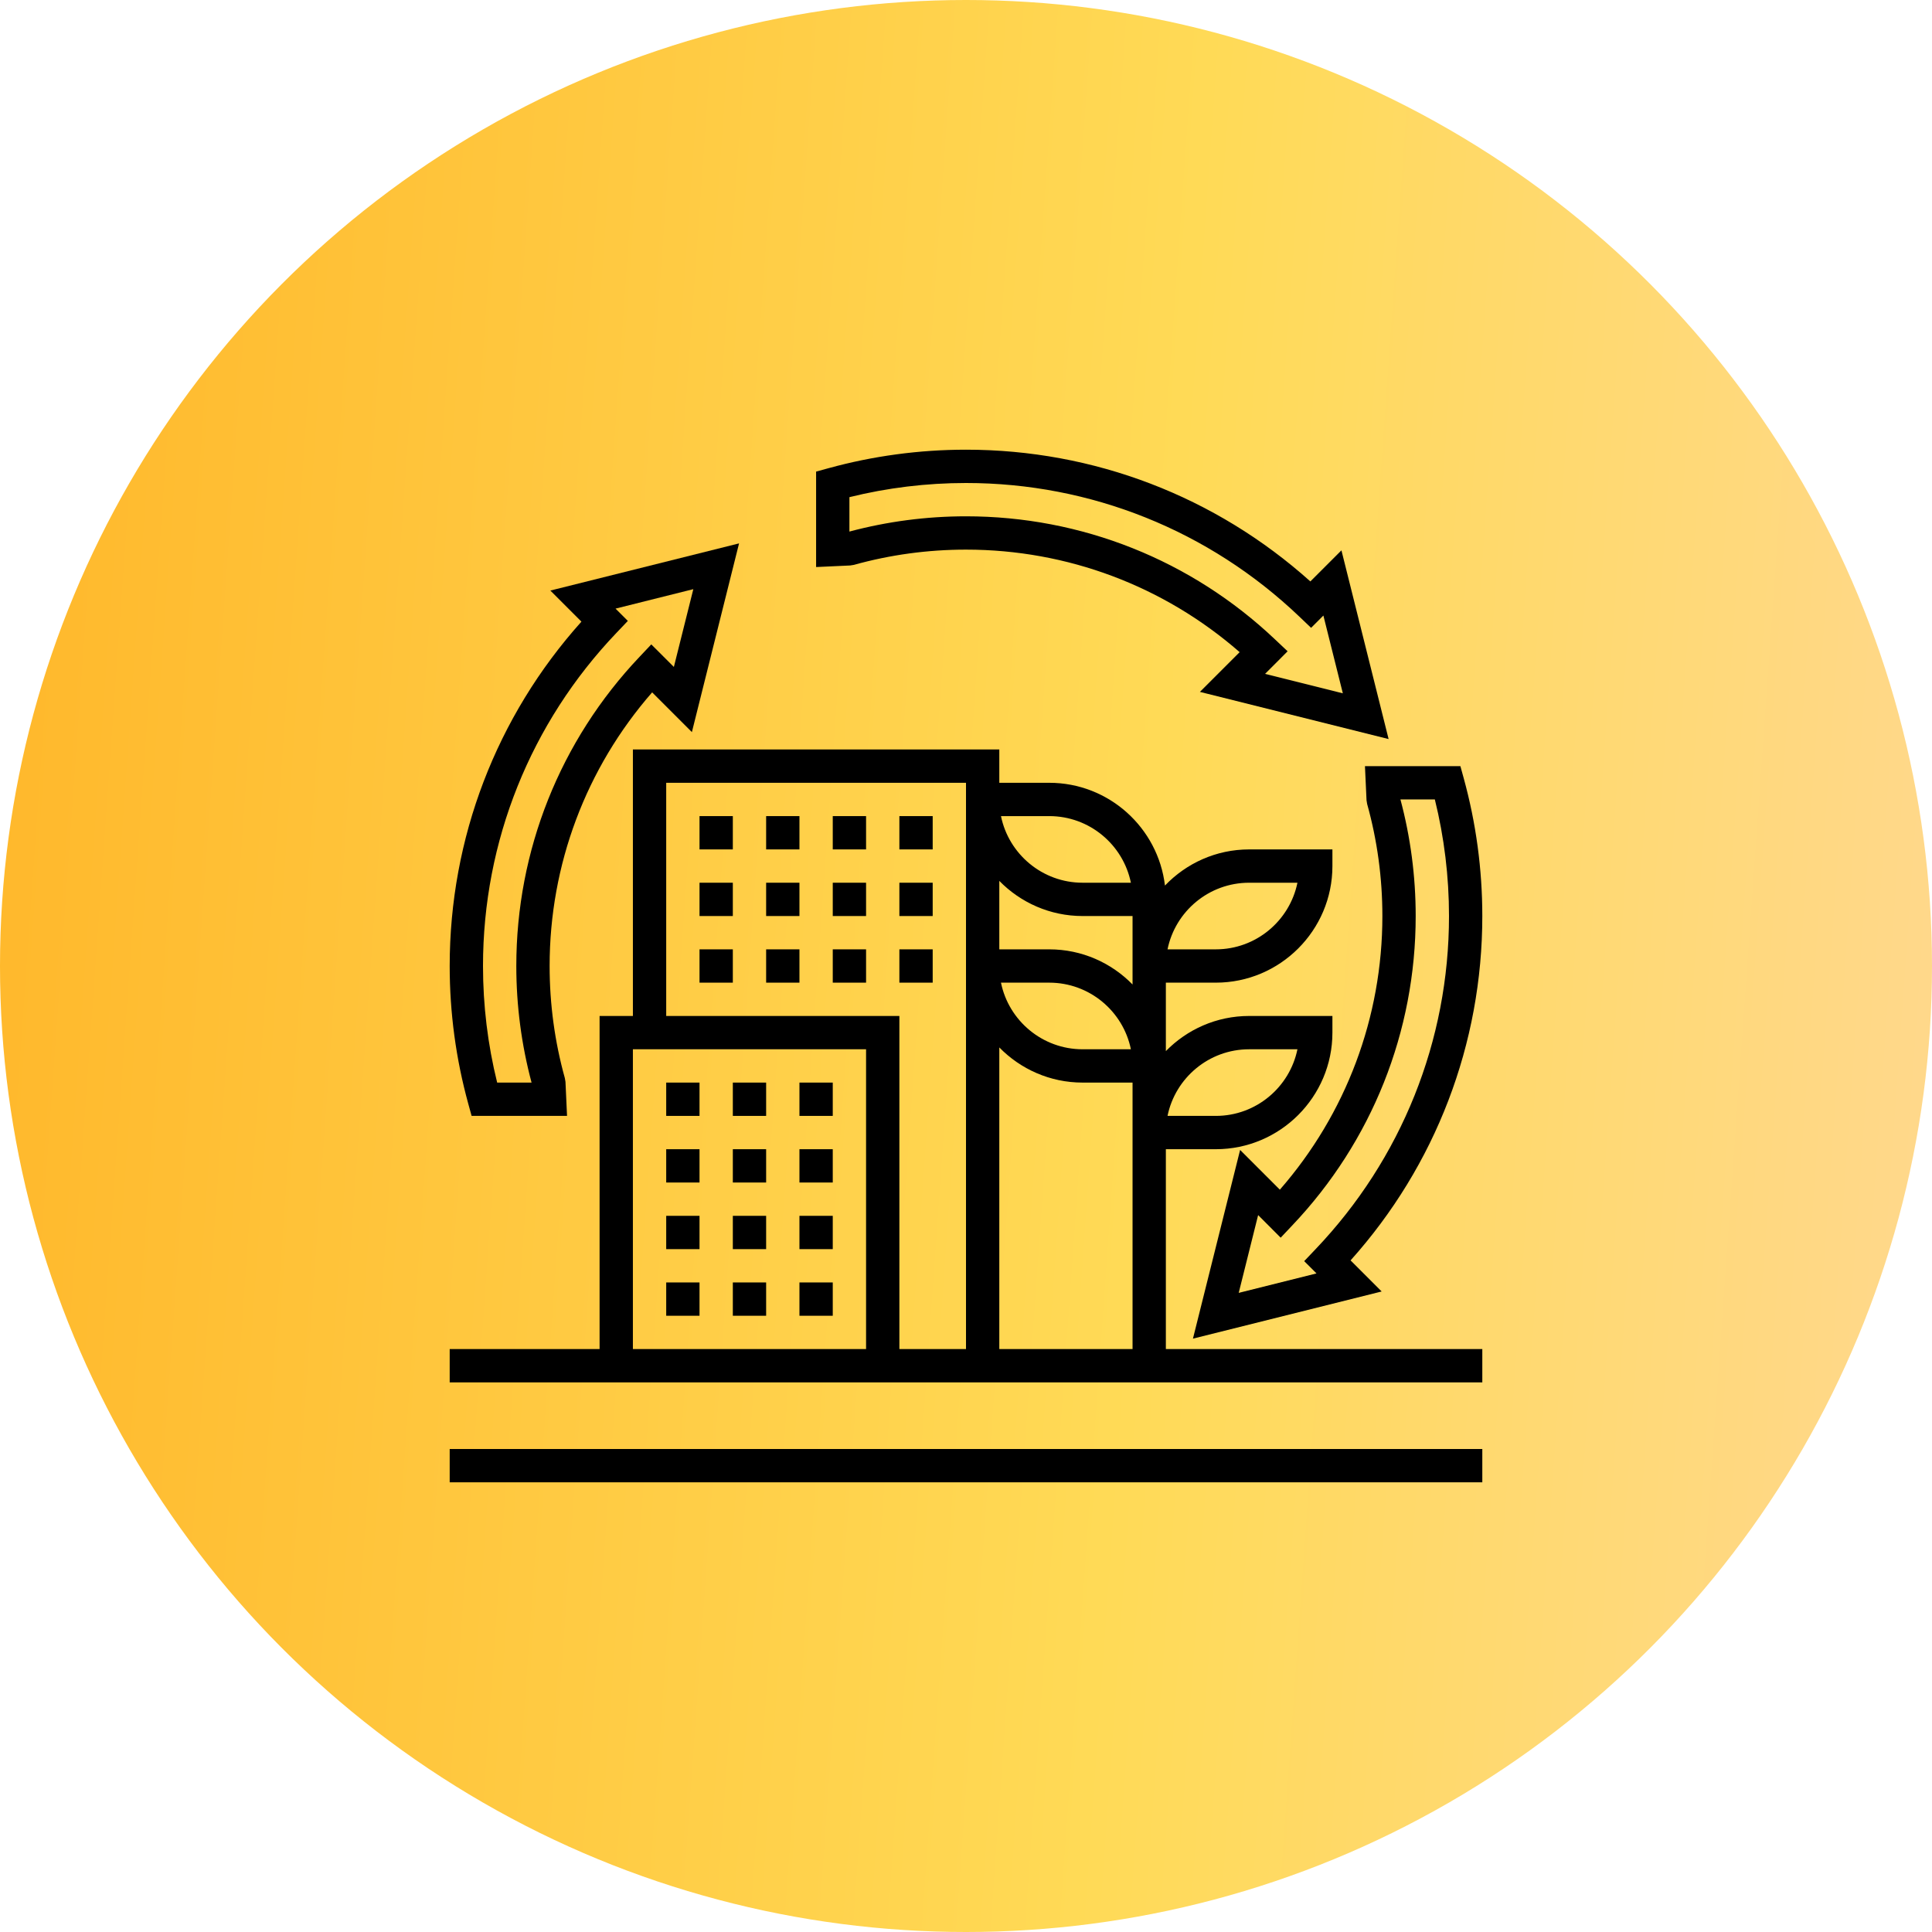<svg width="58" height="58" viewBox="0 0 58 58" fill="none" xmlns="http://www.w3.org/2000/svg">
<circle cx="29" cy="29" r="29" fill="url(#paint0_linear_3_1580)"/>
<g clip-path="url(#clip0_3_1580)">
<g clip-path="url(#clip1_3_1580)">
<path d="M13.5 43.5H44.5V44.5H13.5V43.5Z" fill="black"/>
<path d="M25.634 16.958C26.724 16.654 27.857 16.5 29 16.5C32.04 16.5 34.937 17.59 37.215 19.578L36.022 20.771L41.687 22.187L40.271 16.522L39.338 17.455C36.489 14.901 32.837 13.5 29 13.5C27.598 13.5 26.208 13.688 24.867 14.057L24.5 14.158V17.023L25.523 16.976L25.634 16.958ZM25.5 14.925C26.64 14.643 27.816 14.5 29 14.5C32.742 14.5 36.296 15.925 39.007 18.511L39.36 18.848L39.729 18.479L40.313 20.814L37.978 20.23L38.655 19.552L38.282 19.2C35.766 16.814 32.468 15.5 29 15.5C27.813 15.5 26.636 15.655 25.5 15.958V14.925Z" fill="black"/>
<path d="M14.057 33.133L14.158 33.5H17.023L16.976 32.477L16.957 32.365C16.654 31.276 16.5 30.143 16.5 29C16.5 25.96 17.59 23.063 19.578 20.785L20.771 21.978L22.187 16.313L16.522 17.729L17.455 18.662C14.901 21.511 13.5 25.163 13.5 29C13.5 30.402 13.688 31.792 14.057 33.133ZM18.511 18.994L18.848 18.64L18.479 18.271L20.814 17.687L20.23 20.022L19.552 19.345L19.2 19.718C16.814 22.235 15.5 25.532 15.5 29C15.5 30.187 15.655 31.364 15.958 32.5H14.925C14.643 31.36 14.5 30.184 14.5 29C14.5 25.258 15.925 21.704 18.511 18.994Z" fill="black"/>
<path d="M41.024 24.023L41.042 24.134C41.346 25.224 41.5 26.357 41.5 27.5C41.5 30.54 40.41 33.437 38.422 35.715L37.229 34.522L35.813 40.187L41.478 38.771L40.545 37.838C43.099 34.989 44.5 31.337 44.5 27.5C44.5 26.098 44.312 24.708 43.943 23.367L43.842 23H40.977L41.024 24.023ZM43.075 24C43.357 25.14 43.5 26.316 43.5 27.5C43.5 31.242 42.075 34.796 39.489 37.507L39.153 37.86L39.522 38.229L37.187 38.813L37.77 36.478L38.447 37.156L38.8 36.782C41.187 34.265 42.5 30.969 42.5 27.5C42.5 26.313 42.346 25.136 42.042 24H43.075Z" fill="black"/>
<path d="M24 32.5H25V33.5H24V32.5Z" fill="black"/>
<path d="M20 32.5H21V33.5H20V32.5Z" fill="black"/>
<path d="M22 32.5H23V33.5H22V32.5Z" fill="black"/>
<path d="M22 34.5H23V35.5H22V34.5Z" fill="black"/>
<path d="M20 34.5H21V35.5H20V34.5Z" fill="black"/>
<path d="M24 34.5H25V35.5H24V34.5Z" fill="black"/>
<path d="M22 36.5H23V37.5H22V36.5Z" fill="black"/>
<path d="M24 36.5H25V37.5H24V36.5Z" fill="black"/>
<path d="M20 36.5H21V37.5H20V36.5Z" fill="black"/>
<path d="M20 38.5H21V39.5H20V38.5Z" fill="black"/>
<path d="M24 38.5H25V39.5H24V38.5Z" fill="black"/>
<path d="M22 38.5H23V39.5H22V38.5Z" fill="black"/>
<path d="M21 28.5H22V29.5H21V28.5Z" fill="black"/>
<path d="M25 28.5H26V29.5H25V28.5Z" fill="black"/>
<path d="M23 28.5H24V29.5H23V28.5Z" fill="black"/>
<path d="M27 28.5H28V29.5H27V28.5Z" fill="black"/>
<path d="M25 26.5H26V27.5H25V26.5Z" fill="black"/>
<path d="M27 26.5H28V27.5H27V26.5Z" fill="black"/>
<path d="M23 26.5H24V27.5H23V26.5Z" fill="black"/>
<path d="M21 26.5H22V27.5H21V26.5Z" fill="black"/>
<path d="M21 24.5H22V25.5H21V24.5Z" fill="black"/>
<path d="M25 24.5H26V25.5H25V24.5Z" fill="black"/>
<path d="M23 24.5H24V25.5H23V24.5Z" fill="black"/>
<path d="M27 24.5H28V25.5H27V24.5Z" fill="black"/>
<path d="M35 34.5H36.5C38.429 34.5 40 32.929 40 31V30.5H37.5C36.521 30.5 35.636 30.905 35 31.555V29.5H36.5C38.429 29.5 40 27.93 40 26V25.5H37.5C36.507 25.5 35.611 25.918 34.973 26.585C34.767 24.851 33.289 23.5 31.5 23.5H30V22.5H19V30.5H18V40.5H13.5V41.5H44.5V40.5H35V34.5ZM37.5 31.5H38.95C38.717 32.639 37.708 33.5 36.5 33.5H35.05C35.282 32.361 36.292 31.5 37.5 31.5ZM37.5 26.5H38.95C38.717 27.64 37.708 28.5 36.5 28.5H35.05C35.282 27.36 36.292 26.5 37.5 26.5ZM34 40.5H30V31.445C30.636 32.095 31.521 32.5 32.5 32.5H34V34V34.5V40.5ZM30.05 29.5H31.5C32.708 29.5 33.718 30.36 33.95 31.5H32.5C31.293 31.5 30.282 30.64 30.05 29.5ZM31.5 24.5C32.708 24.5 33.718 25.36 33.95 26.5H32.5C31.293 26.5 30.282 25.64 30.05 24.5H31.5ZM32.5 27.5H34V29V29.5V29.555C33.364 28.905 32.479 28.5 31.5 28.5H30V26.445C30.636 27.095 31.521 27.5 32.5 27.5ZM20 23.5H29V24V28.5V29V40.5H27V30.5H20V23.5ZM19 31.5H26V40.5H19V31.5Z" fill="black"/>
</g>
</g>
<defs>
<linearGradient id="paint0_linear_3_1580" x1="-1.644" y1="12.567" x2="71.32" y2="17.748" gradientUnits="userSpaceOnUse">
<stop stop-color="#FFB629"/>
<stop offset="0.507" stop-color="#FFDA56"/>
<stop offset="1" stop-color="#FFD7A6"/>
</linearGradient>
<clipPath id="clip0_3_1580">
<rect width="32" height="32" fill="white" transform="translate(13 13)"/>
</clipPath>
<clipPath id="clip1_3_1580">
<rect width="32" height="32" fill="white" transform="translate(13 13)"/>
</clipPath>
</defs>
</svg>
